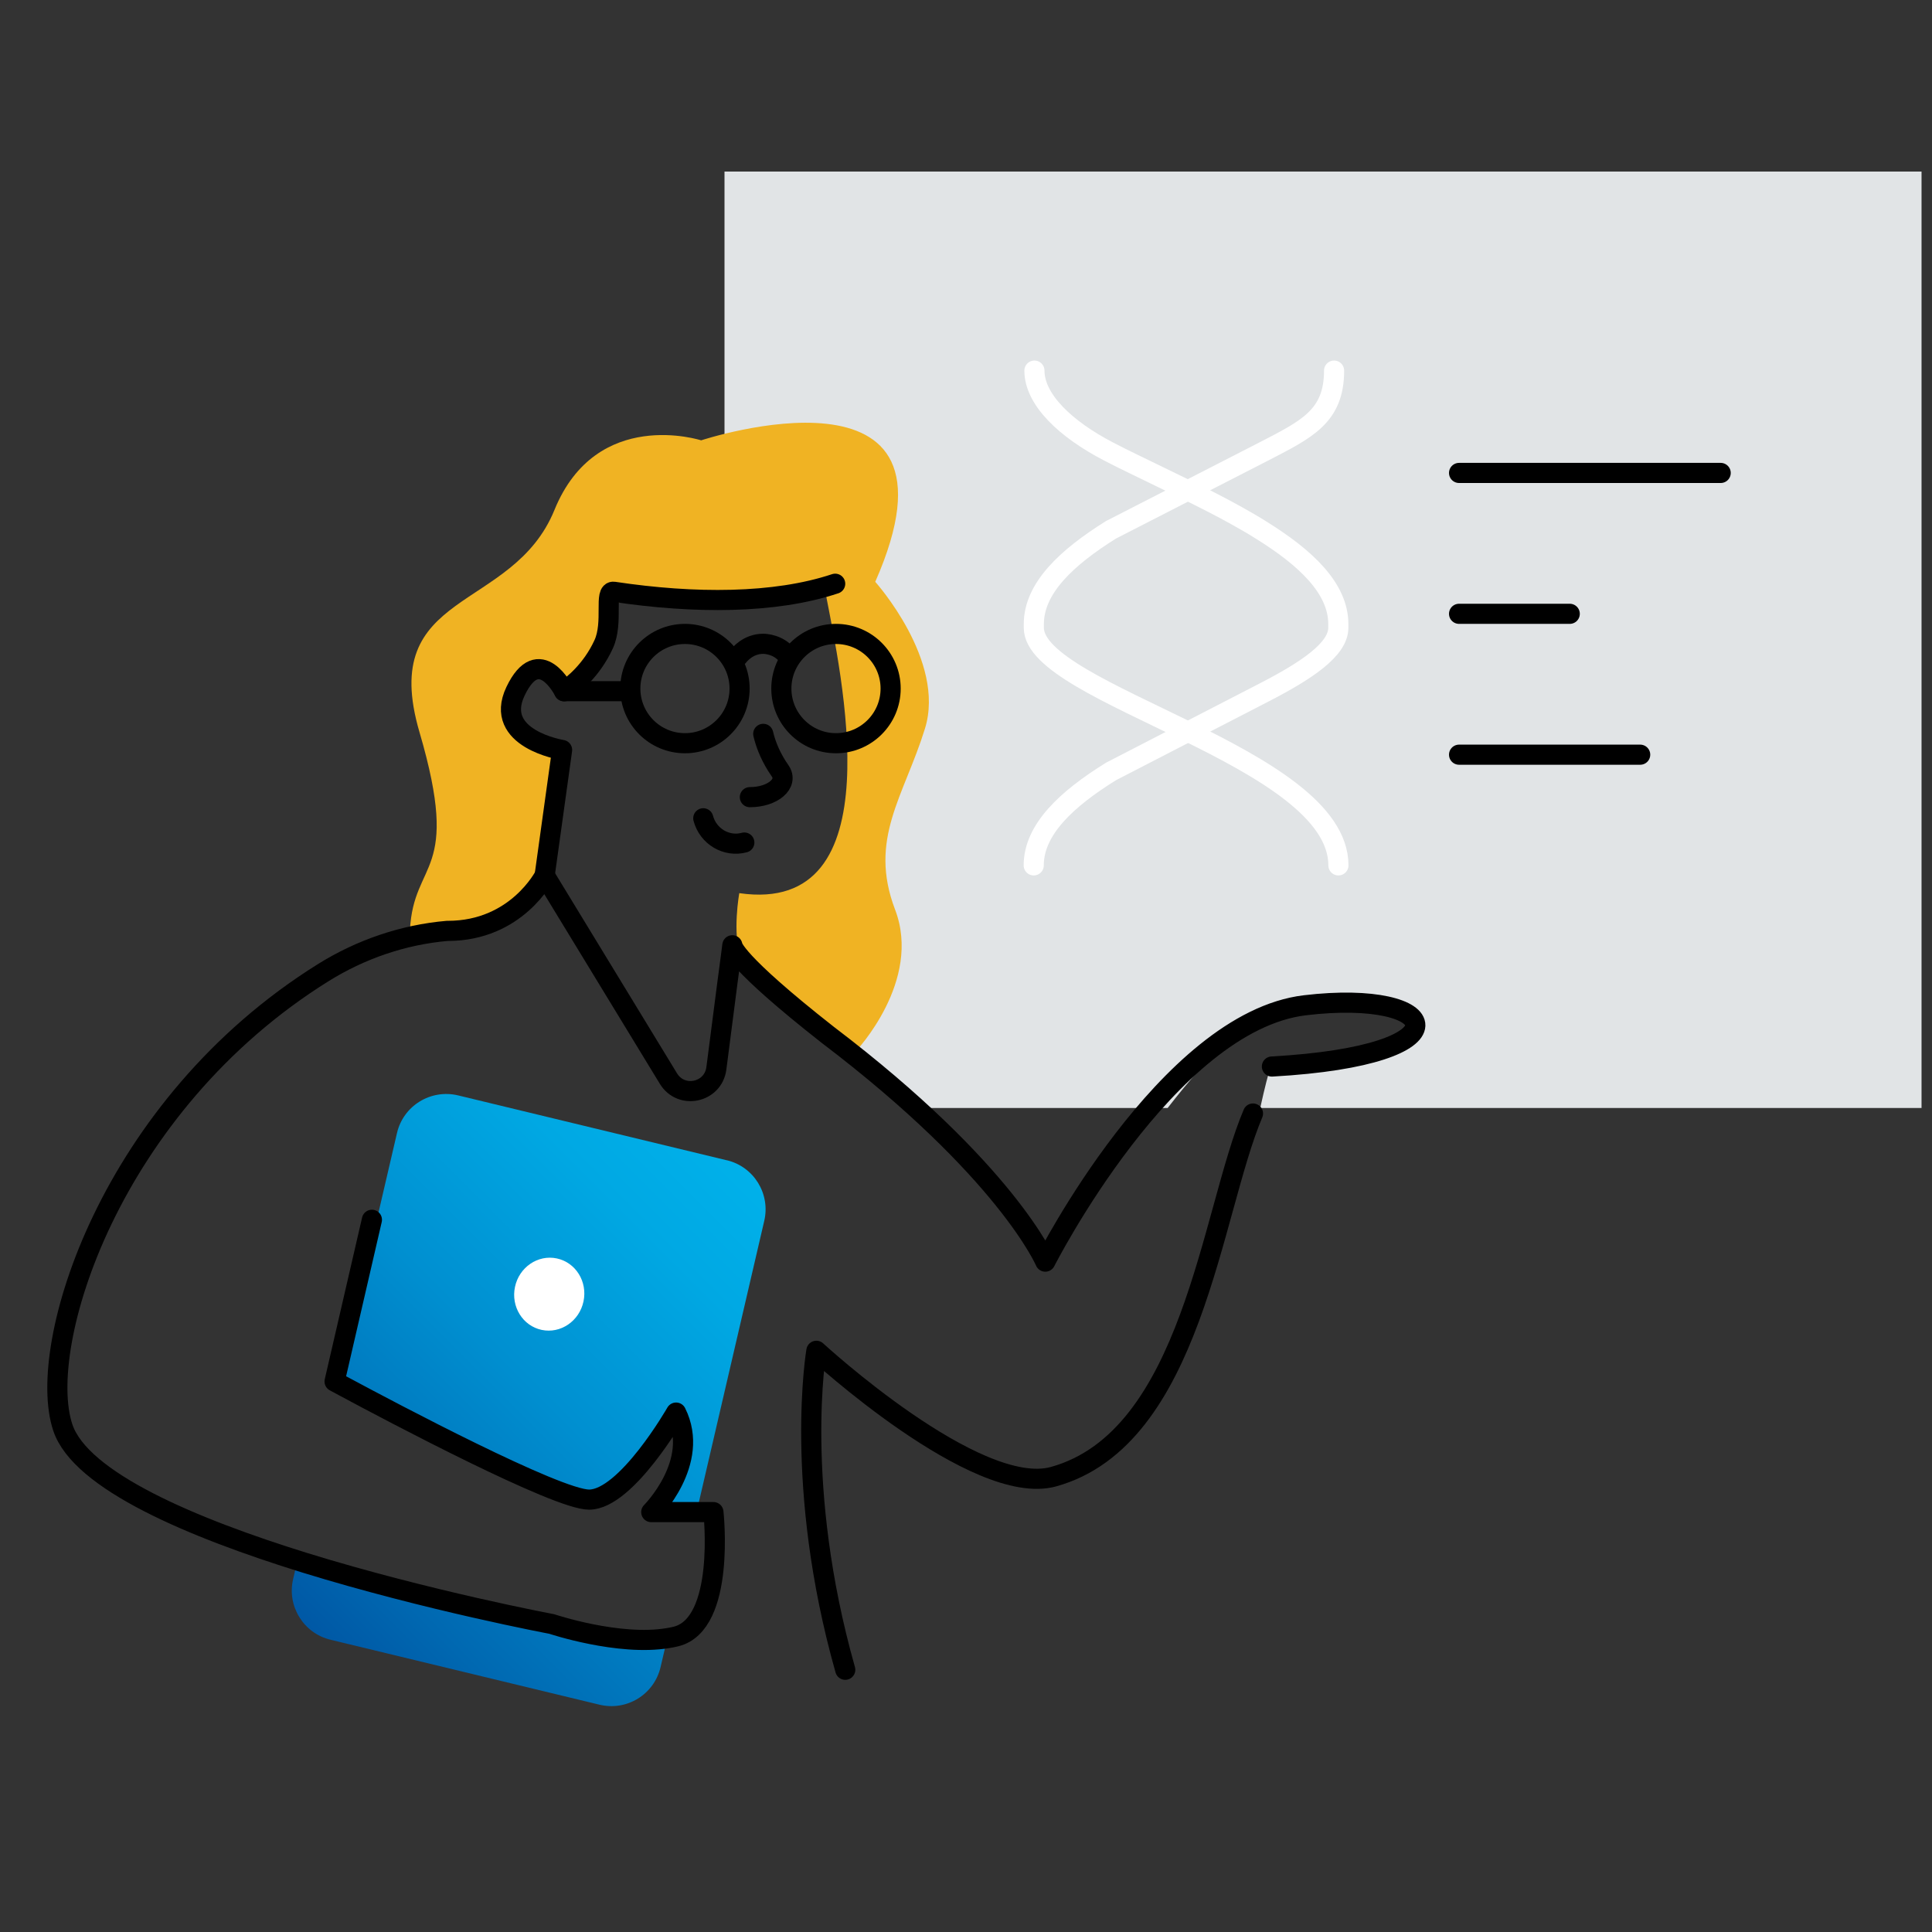 <?xml version="1.0" encoding="UTF-8"?><svg id="Layer_1" xmlns="http://www.w3.org/2000/svg" xmlns:xlink="http://www.w3.org/1999/xlink" viewBox="0 0 192 192"><rect x="0" y="0" width="192" height="192" fill="#333333" stroke="none"/><defs><style>.cls-1{fill:url(#linear-gradient);}.cls-2{fill:#fff;}.cls-3{fill:#e1e4e6;}.cls-4{stroke:#000;}.cls-4,.cls-5{fill:none;stroke-linecap:round;stroke-linejoin:round;stroke-width:2px;}.cls-6{fill:url(#New_Gradient_Swatch_1);}.cls-5{stroke:#fff;}.cls-7{fill:url(#linear-gradient-2);}</style><linearGradient id="linear-gradient" x1="69.01" y1="104.51" x2="74.03" y2="99.5" gradientUnits="userSpaceOnUse"><stop offset="0" stop-color="#f0b323"/><stop offset="1" stop-color="#f0b323"/></linearGradient><linearGradient id="linear-gradient-2" x1="46.53" y1="100.32" x2="95.01" y2="51.84" xlink:href="#linear-gradient"/><linearGradient id="New_Gradient_Swatch_1" x1="30.26" y1="161.42" x2="74.83" y2="116.85" gradientUnits="userSpaceOnUse"><stop offset="0" stop-color="#0058a5"/><stop offset=".14" stop-color="#0068b1"/><stop offset=".52" stop-color="#008fd0"/><stop offset=".82" stop-color="#00a8e3"/><stop offset="1" stop-color="#00b1ea"/></linearGradient></defs><path class="cls-3" d="M72,17.05v27.29c1.95-.49,4.99-1.1,7.91-1.1,3.51,0,5.87,.85,7.03,2.54,1.37,1.98,1.19,5.25-.51,9.73l-.32,.84,.69,.56c-.11,.1-.23,.19-.34,.28l-.95,.77,.46,.89c.9,1.73,3.71,7.79,2.06,13.09-2.12,6.84-3.21,11.53-.4,18.88,2.02,5.3-1.92,10.71-3.18,12.24l-.8,.97,.98,.78c2.36,1.87,4.42,3.64,6.26,5.3h25.15c4.25-5.45,8.2-9.58,13.48-10.21,1.35-.16,2.63-.24,3.8-.24,3.29,0,5.7,.65,6.46,1.73,.28,.41,.32,.85,.09,1.3-.6,1.19-3.34,2.67-9.1,2.94l-3.32,.36h-1.11c-.3,.62-.65,2.1-1.1,4.12h65.72V17.05H72Z"/><path class="cls-1" d="M70.54,106.04l1.73-8.3-1.04,8.06c-.22,.09-.47,.16-.69,.24Z"/><path class="cls-7" d="M85.04,104.46s.02,0,0,0c-3.93-1.98-6.94-7.73-11.42-9.22-.87-2.55-.15-6.48-.15-6.48,15.53,2.25,10.12-21.77,8.55-29.95-4.5,2.07-7.6,1.43-9.89,1.24-5.46-.47-11.7-.11-11.74-.12,.85,2.36,.25,4.82-1.39,6.08-1.29,.99-2.8,2.92-3.31,2.88-1.01-.87-2.34-3.18-3.45-2.74-.79,.32-1.54,1.11-2.01,2.78-1.45,5.11,5.58,5.52,5.58,5.52l-1.63,10.87,13.26,22.92c-.1,.02-.2-.96-.3-.94l-13.34-19.54s-4.23,5.87-12.21,5.87c-2.82,.22-1.84-.28-.85-1.19,.35-7.07,5.14-5.4,.95-19.67-4.19-14.27,9.22-11.81,13.41-22.09,4.19-10.28,14.58-6.92,14.58-6.92,0,0,27.49-9.06,17.3,14.06,0,0,7.04,7.83,4.94,14.59-2.1,6.76-5.64,10.97-2.97,17.98,2.72,7.11-3.9,14.08-3.9,14.08Z"/><path class="cls-6" d="M66.22,163.22l-.57,2.44c-.63,2.73-3.36,4.41-6.08,3.75l-26.71-6.45c-2.69-.64-4.36-3.34-3.73-6.03l.31-1.33c12.47,3.85,24.99,6.19,24.99,6.19,0,0,6.78,2.27,11.78,1.42Zm6.02-47.91l-26.71-6.45c-2.72-.65-5.45,1.02-6.08,3.75l-5.87,25.24c4.53,2.43,21.37,11.35,24.63,11.35,3.78,0,8.81-8.81,8.81-8.81,2.52,5.04-2.52,10.07-2.52,10.07h4.68l6.77-29.13c.63-2.69-1.03-5.39-3.73-6.03Z"/><path class="cls-4" d="M75.85,72.93c.21,.9,.6,1.97,1.33,3.15,.11,.18,.23,.36,.35,.53,.87,1.25-.73,2.61-3.01,2.61h0"/><path class="cls-4" d="M69.89,81.32c.48,1.81,2.31,2.89,4.08,2.41"/><ellipse class="cls-2" cx="54.58" cy="128.62" rx="3.63" ry="3.48" transform="translate(-82.56 155.33) rotate(-78.03)"/><path class="cls-4" d="M124.52,110.66c-4.18,9.87-6.04,32.26-19.82,36.09-7.68,2.13-23.57-12.51-23.57-12.51,0,0-2.3,13.42,2.87,31.7"/><path class="cls-4" d="M36.96,121.22l-3.71,16.07s.4,.22,1.1,.59c4.45,2.39,20.99,11.15,24.19,11.15,3.71,0,8.65-8.65,8.65-8.65,2.47,4.94-2.47,9.89-2.47,9.89h6.18s1.24,11.12-3.71,12.36c-.26,.06-.52,.12-.79,.16-4.91,.83-11.57-1.4-11.57-1.4,0,0-12.28-2.3-24.53-6.08-11.16-3.46-22.3-8.14-24.06-13.45-2.71-8.11,4.63-31.96,25.9-45.21,3.71-2.31,7.93-3.76,12.3-4.14h.07c6.85,0,9.62-5.51,9.62-5.51l12.3,20.19h0c1.27,2.08,4.44,1.41,4.76-1.01l.05-.38,1.04-8.06,.33-2.48,.17-1.32c0,.1,.16,1.58,9.48,8.9,17.78,13.5,21.62,22.54,21.62,22.54,0,0,12.1-23.85,25.82-25.48,13.72-1.63,16.59,4.98-3.3,6.09"/><path class="cls-4" d="M54.13,86.99l1.73-12.46s-6.88-1.1-4.63-5.83c2.36-4.95,4.83,0,4.83,0,.87-.6,2.74-2.07,3.94-4.69,.99-2.19-.02-5.35,1.01-5.2,7.99,1.2,15.99,1.2,21.99-.8"/><circle class="cls-4" cx="68.07" cy="68.43" r="5.43"/><circle class="cls-4" cx="83.08" cy="68.43" r="5.43"/><path class="cls-4" d="M73.37,65.22c.09-.12,.96-1.24,2.47-1.24,.15,0,1.56,.02,2.47,1.24"/><line class="cls-4" x1="62" y1="68.69" x2="56.06" y2="68.69"/><path class="cls-5" d="M102.8,36.83h0c0,2.88,3.09,5.82,7.37,8.04,.8,.41,1.65,.85,2.52,1.26,1.67,.82,3.41,1.65,5.18,2.52,1.72,.85,3.46,1.72,5.08,2.63,.82,.46,1.63,.92,2.38,1.4,4.4,2.73,7.67,5.77,7.67,9.34v.37c0,2.15-3.16,4.26-7.44,6.46l-15.14,7.81c-4.4,2.73-7.69,5.77-7.69,9.34"/><path class="cls-5" d="M133.01,86c0-10.85-30.27-16.95-30.27-23.61v-.37c0-3.57,3.27-6.62,7.67-9.37l15.14-7.76c4.28-2.22,7.03-3.48,7.03-8.06"/><line class="cls-4" x1="145" y1="47" x2="171" y2="47"/><line class="cls-4" x1="145" y1="61" x2="156" y2="61"/><line class="cls-4" x1="145" y1="75" x2="163" y2="75"/></svg>
